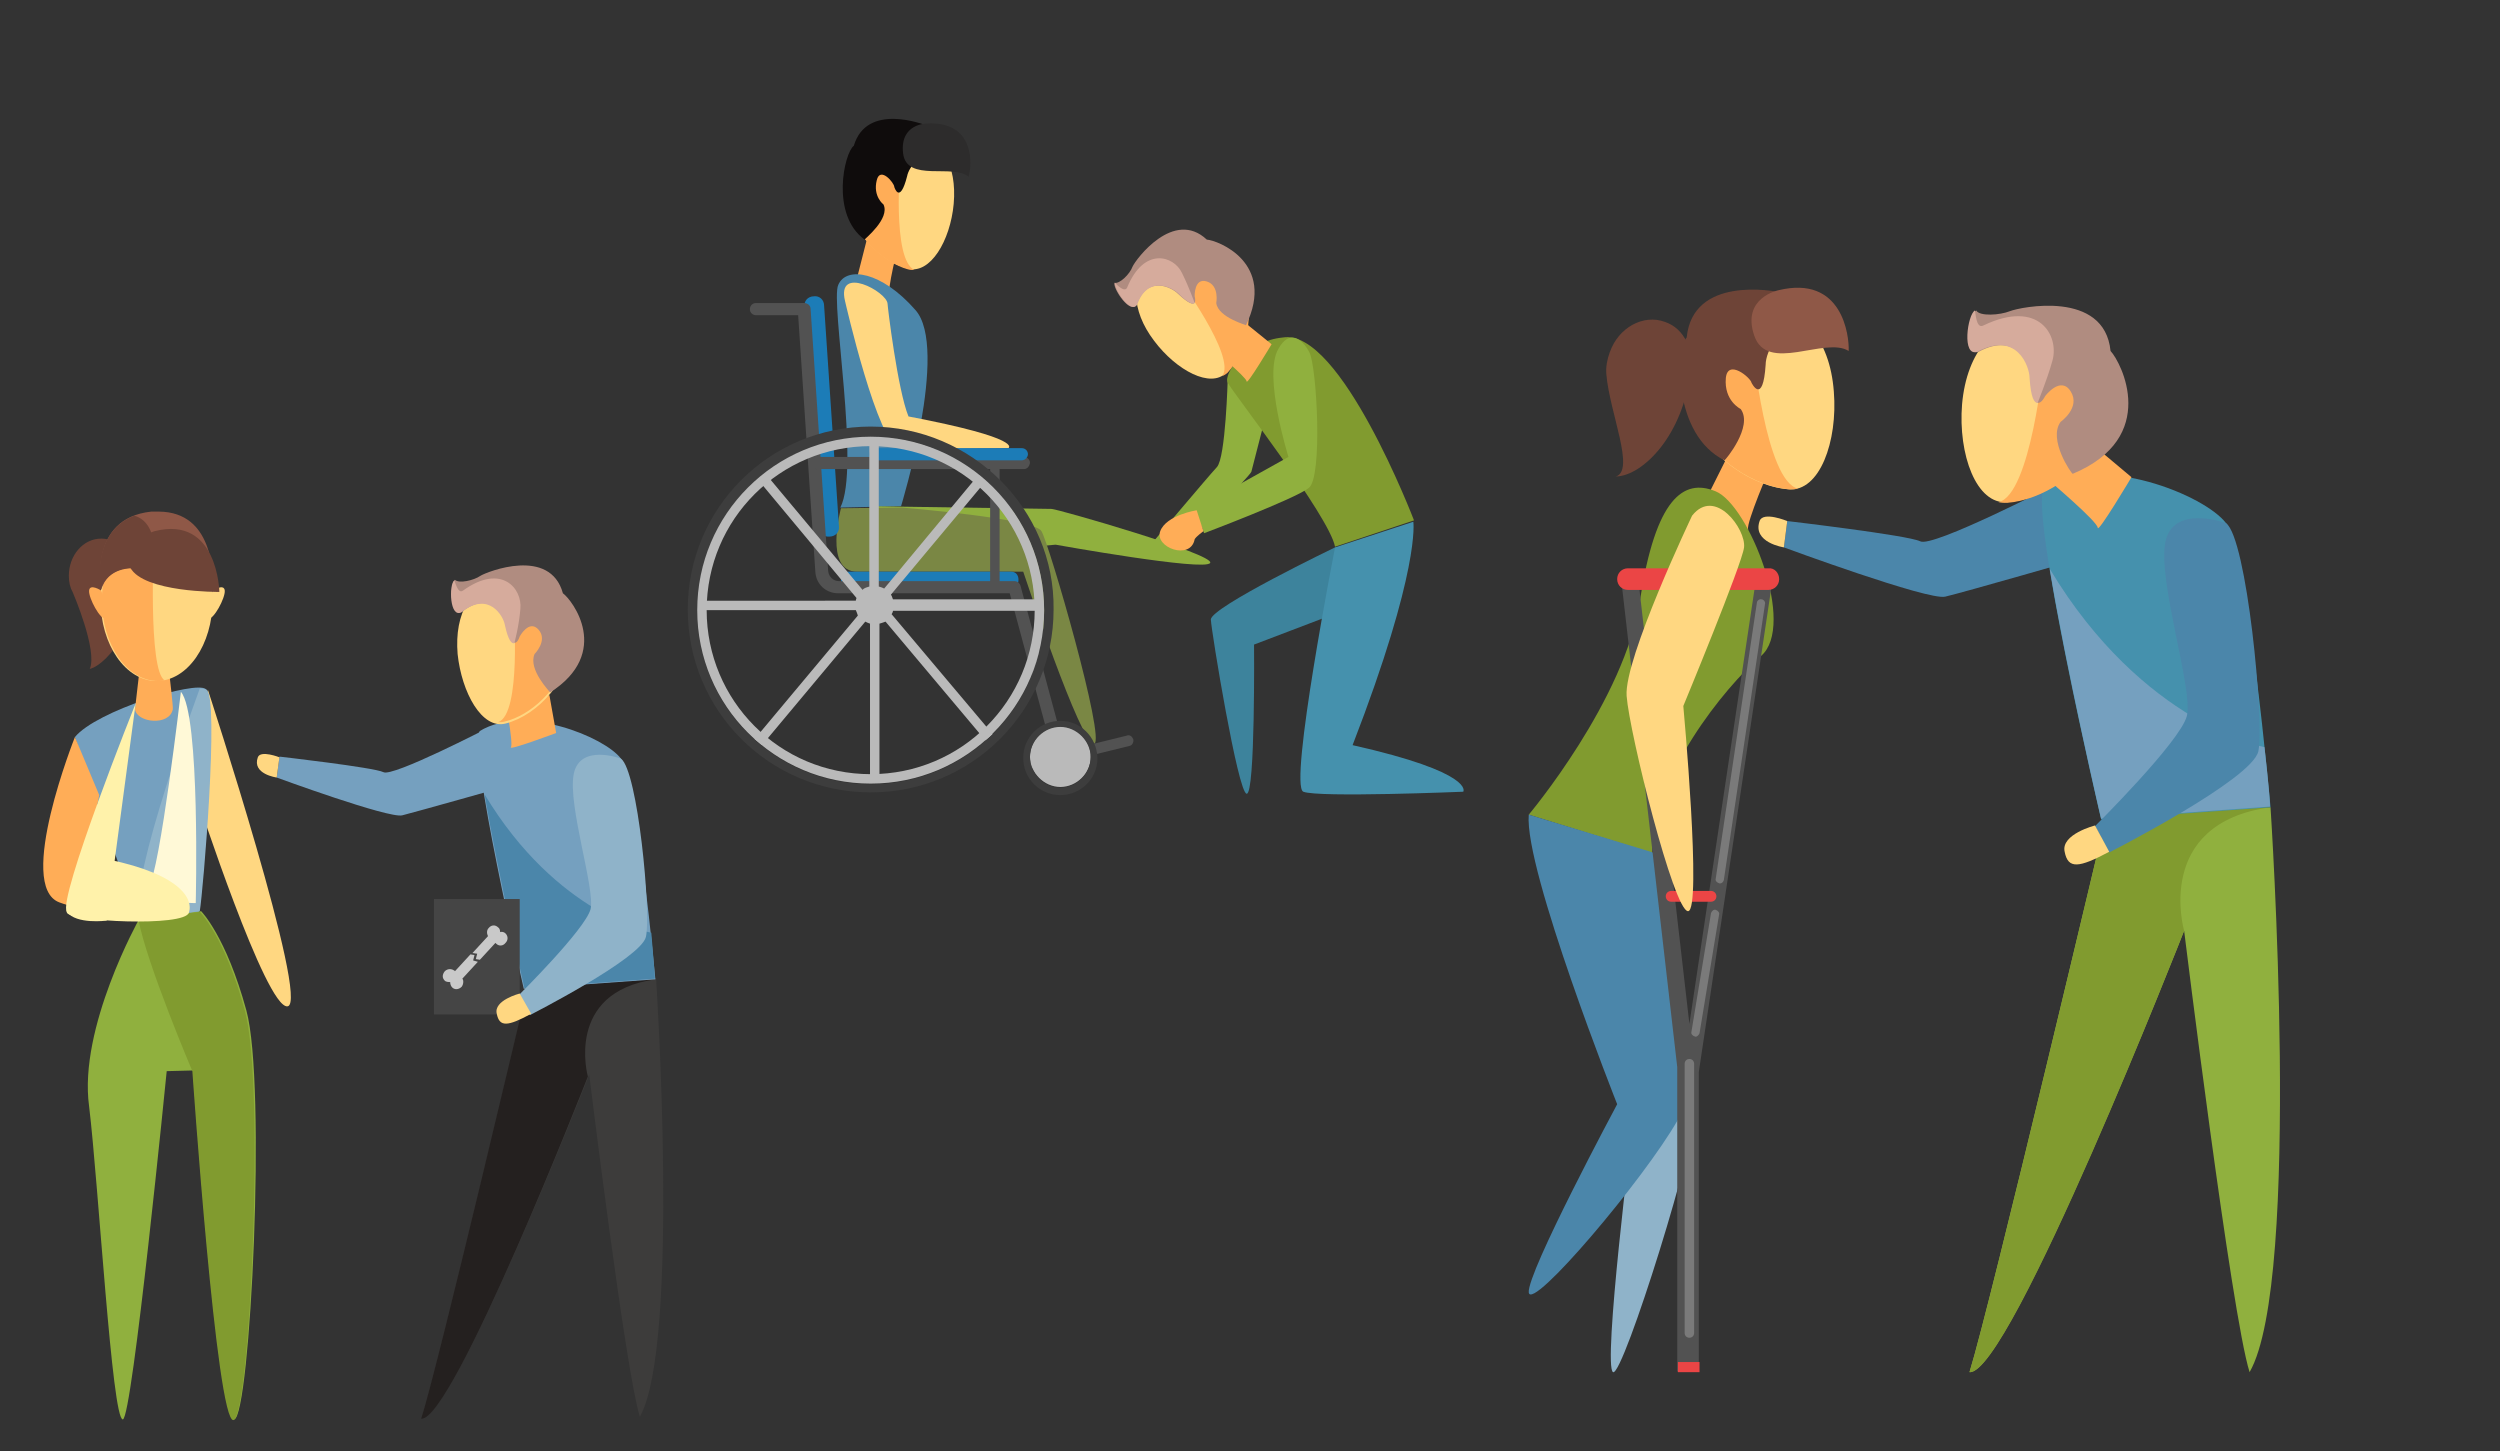 <?xml version="1.0" encoding="utf-8"?>
<svg xmlns="http://www.w3.org/2000/svg" xmlns:xlink="http://www.w3.org/1999/xlink" version="1.1" id="Layer_1" x="0px" y="0px" viewBox="0 0 370.4 215" style="enable-background:new 0 0 370.4 215;">
<rect x="0" y="0" width="370.4" height="215" fill="#333333" stroke="none"/>
<style type="text/css">
	.st0{fill:#FFD781;}
	.st1{fill:#75A0BF;}
	.st2{fill:#90B03E;}
	.st3{fill:#FFAD57;}
	.st4{fill:#6E4437;}
	.st5{fill:#8F5847;}
	.st6{fill:#8FB3C9;}
	.st7{fill:#819B2F;}
	.st8{fill:#FFF9D7;}
	.st9{fill:#FFF2AA;}
	.st10{fill:#3D3C3B;}
	.st11{fill:#24201F;}
	.st12{fill:#4B86AA;}
	.st13{fill:#454545;}
	.st14{fill:#C9C9C9;}
	.st15{fill:#B08C80;}
	.st16{fill:#D6AB9C;}
	.st17{fill:#0F0C0C;}
	.st18{fill:#2D2C2C;}
	.st19{fill:#7A8744;}
	.st20{fill:#525252;}
	.st21{fill:#1C7CB7;}
	.st22{fill:#BABABA;}
	.st23{fill:#3D3D3D;}
	.st24{fill:#3D839C;}
	.st25{fill:#4591AD;}
	.st26{fill:#EB4545;}
	.st27{fill:#7A7A7A;}
</style>
<g>
	<g>
		<path class="st0" d="M30.8,102.2c0,0,15.2,46.5,11.8,46.9c-3.2,0.4-13.4-30.9-13.4-30.9L30.8,102.2z"/>
		<path class="st1" d="M11.1,109.2c0,0,9.5,27.8,9.9,28.4s8.1,0.3,8.5-2.7c0.5-3,2.9-31.5,1-32.8C29,100.8,14.3,105.3,11.1,109.2z"/>
		<path class="st2" d="M20.6,136.2c0,0-9,16.1-7.4,27.7c1.4,11.6,3.4,46.5,5,46.4c1.4-0.1,6.5-51.6,6.5-51.6l3.9-0.1&#xA;			c0,0,3.6,52.2,6.1,51.7c2.4-0.5,4.8-49.7,1.8-60.6c-3-11-6.7-14.7-6.7-14.7L20.6,136.2z"/>
		<path class="st3" d="M20.6,99.9l-0.6,5.2c0.3,2,5.1,2.5,5.6,0c0.1-0.1-0.5-5.2-0.5-5.2H20.6z"/>
		<g>
			<path class="st4" d="M19.8,84.4L19.8,84.4c-0.4-2.6-2.3-4.6-4.8-4.6c-2.7,0-4.8,2.5-4.8,5.5c0,1,0.2,1.8,0.6,2.5l0,0&#xA;				c0,0,3.7,8.6,2.5,11.3C16,98.5,21.5,91.4,19.8,84.4z"/>
			<ellipse class="st0" cx="23.2" cy="88.9" rx="8.3" ry="12"/>
			<path class="st0" d="M31.5,87.5c0,0,1.7-1.1,1.8,0c0.1,1.1-1.7,4.4-2.4,4.1C30.3,91,31.5,87.5,31.5,87.5z"/>
			<path class="st3" d="M22.8,80.4c-1.4-1.7-2.9-2.1-4.1-1.5c-2.2,2.3-3.6,5.9-3.6,10c0,6.6,3.7,12,8.3,12c0.3,0,0.7,0,1-0.1&#xA;				C21.9,99.4,22.8,80.4,22.8,80.4z"/>
			<path class="st5" d="M23.6,75.8L23.6,75.8c-0.2,0-1.2,0-1.2,0c-9.4,1-7.4,11.6-7.4,11.6c1-3.6,4.9-3.3,4.9-3.3l0,0&#xA;				c0.8,0.9,1.9,1.3,3.1,1.3c1.1,0,2.3-0.5,3-1.3l0,0c0,0,4.9-0.6,5.6,3.3C31.6,84.8,31.5,75.9,23.6,75.8z"/>
			<path class="st4" d="M19.9,76.4c-6.6,2.5-5,11.1-5,11.1c1-3.6,4.9-3.3,4.9-3.3l0,0c0.7,0.8,1.7,1.2,2.8,1.3&#xA;				C22.8,85,24.1,77.6,19.9,76.4z"/>
			<path class="st4" d="M22.9,78.7c0,0-5.6,1.7-3.6,5.4c2,3.7,13.2,3.6,13.2,3.6S32.3,76.3,22.9,78.7z"/>
			<path class="st3" d="M15,87.5c0,0-1.7-1.1-1.8,0c-0.1,1.1,1.7,4.4,2.4,4.1C16.3,91,15,87.5,15,87.5z"/>
		</g>
		<g>
			<path class="st3" d="M20.6,136.2L20.6,136.2L20.6,136.2z"/>
			<path class="st6" d="M29.6,135c0.5-3,2.9-31.5,1-32.8c-0.2-0.1-0.6-0.2-1-0.2c0,0.1-10.4,27.7-9.1,34.2l0,0L29.6,135z"/>
			<path class="st7" d="M36.3,149.8c-3-11.1-6.7-14.7-6.7-14.7l-9.1,1.1l0,0c1.2,6.5,8,22.5,8,22.5s3.6,52.2,6.1,51.7&#xA;				C37,209.9,39.3,160.8,36.3,149.8z"/>
		</g>
		<path class="st3" d="M11.1,109.2c0,0-8.8,22.1-2.3,24.5s18.4,2.4,18.4,0s-14.4-6.2-14.4-6.2l1.9-9.7L11.1,109.2z"/>
		<path class="st8" d="M26.8,102.5c0,0-3.1,26.6-4.8,29c-1.6,2.3,7,2.3,7,2.3S29.7,105.8,26.8,102.5z"/>
		<path class="st9" d="M13.7,126.9c0,0-4.1,7-3.8,8.3c0.3,1.3,17.5,2.2,18.1,0C28.7,132.9,26.2,129,13.7,126.9z"/>
		<path class="st9" d="M20.1,104.2c0,0-11.6,29-10.2,30.9s5.9,1.3,5.9,1.3L20.1,104.2z"/>
	</g>
	<g>
		<path class="st1" d="M72.4,107.8c0,0-14.3,7.4-15.6,6.6c-1.4-0.7-15.4-2.3-15.4-2.3l-0.4,3.1c0,0,16.6,6.1,18.6,5.6&#xA;			c2-0.5,15.8-4.4,15.8-4.4L72.4,107.8z"/>
		<path class="st0" d="M41.4,112.2c0,0-2.8-1.1-3.2,0c-0.9,2.5,2.8,3,2.8,3L41.4,112.2z"/>
	</g>
	<path class="st10" d="M78.3,145.8l18.9-0.9c0,0,3.6,54.4-2.4,65c-2.1-6.6-7.5-50.7-7.5-50.7S67.1,210.5,62.5,210&#xA;		C64.9,202.4,78.3,145.8,78.3,145.8z"/>
	<path class="st11" d="M97.1,145.1l-18.9,0.9c0,0-13.3,56.4-15.8,64.2c4.7,0.4,24.7-50.7,24.7-50.7S83.6,147,97.1,145.1z"/>
	<path class="st1" d="M97.1,145.1c0,0-2.7-29.6-5.1-32.7c-2.4-3.2-14.3-8.1-20.9-4.1c-1.9,2,6.5,38.2,6.5,38.2L97.1,145.1z"/>
	<path class="st12" d="M96.5,138.2c0,0-14-2.7-24.7-20.5c1.9,11.3,5.9,28.7,5.9,28.7L97,145C97.1,145.1,96.8,142.1,96.5,138.2z"/>
	<g>
		<rect x="64.3" y="133.2" class="st13" width="12.7" height="17.1"/>
		<g>
			<path class="st14" d="M70.1,142.3l0.2-0.8l-0.6-0.1l-2.3,2.5c0-0.1-0.1-0.1-0.1-0.1c-0.4-0.3-1-0.3-1.4,0.1c-0.4,0.5-0.4,1,0,1.4&#xA;				c0.2,0.2,0.6,0.2,0.8,0.2c0,0.3,0.1,0.6,0.3,0.8c0.4,0.4,1,0.3,1.4-0.1c0.3-0.4,0.3-1,0.1-1.2l2.3-2.5L70.1,142.3z"/>
			<path class="st14" d="M74.1,138.1c0.3-0.1,0.6,0,0.8,0.2c0.4,0.4,0.4,1,0,1.4c-0.4,0.5-1,0.5-1.4,0.1c-0.1-0.1-0.1-0.1-0.1-0.1&#xA;				l-2.3,2.5l-0.6-0.1l0.2-0.8l-0.7-0.1l2.3-2.5c-0.2-0.4-0.2-0.9,0.1-1.2c0.4-0.5,1-0.5,1.4-0.1C74,137.5,74.1,137.8,74.1,138.1z"/>
		</g>
	</g>
	<path class="st6" d="M92,112.4c0,0-6.1-2.3-7,2.3c-0.9,4.6,3.2,17,2.5,20c-0.8,3-10.6,12.7-10.6,12.7l1.6,3c0,0,16.5-8.4,17.2-11.6&#xA;		C96.5,135.3,94.5,114.2,92,112.4z"/>
	<path class="st0" d="M77,147.2c0,0-3.9,1-3.4,3c0.4,2,1.6,1.9,5.1,0L77,147.2z"/>
	<path class="st3" d="M74.7,102.9c0,0,1.4,7.2,1,7.8c-0.5,0.6,6.7-2.1,6.7-2.1l-1-5.6L74.7,102.9z"/>
	<path class="st0" d="M67.8,96.9c0.6,5.7,3.6,11.2,7.1,10.3c4.8-1.2,10-6.8,9.5-12.5c-0.6-6.2-5.1-10.2-9.8-9.1&#xA;		C69.8,86.6,67.3,90.8,67.8,96.9z"/>
	<path class="st3" d="M76.1,90.3c1-1.8,8.1,0.4,7.9,7.4c-1.2,4.4-5.4,8.3-9.2,9.2c-0.3,0.1-0.7,0.1-1,0.1&#xA;		C77.3,105.8,76.1,90.3,76.1,90.3z"/>
	<path class="st15" d="M79.2,96.9c0,0,2-2,0.6-3.6c-1.4-1.6-2.8,1-2.8,1s-0.9,3-2-1.8c-0.2-1.3-2.4-5.1-6.5-1.9&#xA;		c-1.8,1-1.9-4.1-1.1-4.7c0.6,0.6,2.8,0.1,3.8-0.6c1-0.6,10.3-4.3,12.2,2.6c1.4,1,7.3,8.8-1.9,14.7C81.5,102.5,78.2,99.2,79.2,96.9z"/>
	<path class="st16" d="M68.6,87.5c5.7-4.1,8.8-0.3,8.5,2.7c-0.2,2.6-0.9,5.1-0.9,5.1c-0.4,0.1-0.9-0.4-1.4-2.7&#xA;		c-0.2-1.3-2.4-5.1-6.4-1.9c-1.8,1-1.9-4.1-1.1-4.7C67.4,86,67.8,88.1,68.6,87.5z"/>
</g>
<path class="st2" d="M181.9,56.1c0,0-0.3,11.7-1.6,13.1c-1.3,1.4-9.8,11.5-9.8,11.5l3.4,1.5c0,0,11.4-11.8,11.5-12.3&#xA;	c0.1-0.4,2.6-10.1,2.6-10.1L181.9,56.1z"/>
<path class="st3" d="M133.2,35.9c0,0-1.9,7.4-1.4,8c0.3,0.5-4.8-2.8-4.8-2.8l1.4-5.5L133.2,35.9z"/>
<path class="st0" d="M141.3,30.2c-0.5,5.5-3.5,10.5-6.8,9.6c-4.5-1.2-9.4-6.6-8.9-11.9c0.5-5.9,4.9-9.6,9.4-8.5&#xA;	C139.5,20.5,141.8,24.4,141.3,30.2z"/>
<path class="st3" d="M133.4,24c-0.9-1.8-7.7,0.2-7.5,7c1.1,4.3,5,7.9,8.6,8.9c0.3,0.1,0.7,0.1,1,0.1C132.1,38.5,133.4,24,133.4,24z"/>
<path class="st17" d="M130.9,30.3c0,0-1.6-1.2-1-3.6c0.5-2.1,2.6,0.4,2.6,1c0,0,0.8,2.7,1.9-1.6c0.2-1.2,2.3-4.8,6.1-1.8&#xA;	c1.6,1,0.3-4.2-2.7-5.5c-1.1-0.5-9.4-3.6-11.3,2.8c-1.4,1-3.5,10.2,1.6,13.9C128.1,35.4,131.9,32.4,130.9,30.3z"/>
<path class="st18" d="M137.3,18.3c0,0-4,0-3.5,4.4c0.5,4.4,7.5,1.5,9.7,3.5C144,24.6,144.6,17.9,137.3,18.3z"/>
<path class="st12" d="M133.5,75c0,0,7.2-23.5,2.1-29.1c-5-5.7-10.2-6.5-11.4-3.7c-1.2,2.5,3.3,27.2,0.3,33L133.5,75z"/>
<path class="st2" d="M129.1,75c0,0,25.9,0.4,26.7,0.4c0.8,0,24.2,6.7,23.5,8c-0.7,1.3-22.9-2.7-22.9-2.7l-16.2,1.4L129.1,75z"/>
<path class="st19" d="M124.6,75.3c0,0-2.6,9.4,2.4,9.4c5,0,24.6,0,24.6,0s8.6,25.9,10.5,25.5c1.8-0.4-6.7-29.8-7.8-31.5&#xA;	c-1-1.9-20.7-3.5-20.7-3.5L124.6,75.3z"/>
<path class="st0" d="M125.2,44.6c0,0,4.9,21.5,8.1,21.8c3.2,0.2,16.1,0,16.1,0s2.5-1.4-14.8-4.7c-1.6-3.9-3.1-16.3-3.1-16.7&#xA;	C131.4,43.2,123.9,39.2,125.2,44.6z"/>
<path class="st20" d="M167.9,109.5c0.1,0.4-0.1,0.9-0.5,1l-13.8,3.4c-0.4,0.1-0.9-0.1-1-0.5l0,0c-0.1-0.4,0.1-0.9,0.5-1l13.8-3.4&#xA;	C167.4,108.8,167.7,109.1,167.9,109.5L167.9,109.5z"/>
<path class="st21" d="M150.9,85.9c0,0.7-0.4,1.2-1.1,1.2h-24.1c-0.5,0-1.1-0.5-1.1-1.2l0,0c0-0.7,0.4-1.2,1.1-1.2h24.1&#xA;	C150.5,84.7,150.9,85.2,150.9,85.9L150.9,85.9z"/>
<path class="st21" d="M124.3,78c0.1,0.8-0.5,1.5-1.4,1.5l0,0c-0.8,0.1-1.5-0.5-1.5-1.4l-2.2-32.7c-0.1-0.8,0.5-1.5,1.4-1.5l0,0&#xA;	c0.8-0.1,1.5,0.5,1.5,1.4L124.3,78z"/>
<path class="st20" d="M157.1,113.1c-0.4,0-0.8-0.2-0.9-0.7l-6.6-24.5h-25.4c-1.9,0-3.3-1.4-3.4-3.2l-2.6-38.8c0-0.5,0.3-1,0.9-1&#xA;	c0.5,0,1,0.3,1,0.9l2.6,38.8c0.1,0.9,0.8,1.5,1.6,1.5h26c0.4,0,0.8,0.3,0.9,0.7L158,112c0.1,0.4-0.1,1-0.7,1.1&#xA;	C157.2,113,157.1,113.1,157.1,113.1z"/>
<g>
	<path class="st22" d="M161.6,112.1c0,2.5-2.1,4.5-4.5,4.5c-2.4,0-4.5-2.1-4.5-4.5c0-2.5,2.1-4.5,4.5-4.5&#xA;		C159.5,107.6,161.6,109.6,161.6,112.1z"/>
	<path class="st23" d="M157.1,106.8c-3,0-5.5,2.4-5.5,5.5c0,3,2.4,5.5,5.5,5.5c3,0,5.5-2.4,5.5-5.5&#xA;		C162.5,109.2,160.1,106.8,157.1,106.8z M157.1,116.7c-2.5,0-4.5-2.1-4.5-4.5c0-2.5,2.1-4.5,4.5-4.5c2.4,0,4.5,2.1,4.5,4.5&#xA;		C161.6,114.6,159.6,116.7,157.1,116.7z"/>
</g>
<path class="st20" d="M151.7,69.5h-30.7c-0.5,0-0.9-0.4-0.9-0.9c0-0.5,0.4-0.9,0.9-0.9h30.7c0.5,0,0.9,0.4,0.9,0.9&#xA;	C152.5,69.1,152.2,69.5,151.7,69.5z"/>
<path class="st21" d="M152.3,67.3c0,0.4-0.4,0.9-0.9,0.9h-21.7c-0.4,0-0.9-0.4-0.9-0.9l0,0c0-0.4,0.4-0.9,0.9-0.9h21.7&#xA;	C151.9,66.4,152.3,66.8,152.3,67.3L152.3,67.3z"/>
<rect x="146.7" y="68.6" class="st20" width="1.4" height="18.7"/>
<g>
	<path class="st22" d="M154.4,90.2v-1.4h-22.1c-0.1-0.2-0.1-0.4-0.3-0.7l14.2-17l-1.1-0.9L131,87.2c-0.2-0.1-0.4-0.2-0.8-0.3V64.8&#xA;		h-1.4v22.1c-0.3,0.1-0.8,0.2-1,0.5l-14.2-17l-1.1,0.9l14.4,17.3c0,0.1-0.1,0.2-0.1,0.4H104v1.4h22.8c0.1,0.2,0.2,0.5,0.3,0.8&#xA;		l-15.3,18.3l1.1,0.9l15.3-18.3c0.2,0.1,0.4,0.2,0.7,0.3v23h1.4v-23c0.3-0.1,0.7-0.2,0.9-0.3l14.8,17.6l1.1-0.9L132.1,91&#xA;		c0.1-0.2,0.2-0.3,0.2-0.5h22.1V90.2z"/>
	<path class="st23" d="M129,63.2c-15,0-27.1,12.1-27.1,27.1s12.1,27.1,27.1,27.1c15,0,27.1-12.1,27.1-27.1&#xA;		C156.3,75.5,144,63.2,129,63.2z M129,116.2c-14.2,0-25.7-11.5-25.7-25.7s11.5-25.7,25.7-25.7s25.7,11.5,25.7,25.7&#xA;		S143.2,116.2,129,116.2z"/>
	<path class="st22" d="M129,64.7c-14.2,0-25.7,11.5-25.7,25.7s11.5,25.7,25.7,25.7s25.7-11.5,25.7-25.7&#xA;		C154.7,76.2,143.2,64.7,129,64.7z M129,114.7c-13.5,0-24.3-10.9-24.3-24.3c0-13.5,10.9-24.3,24.3-24.3c13.5,0,24.3,10.9,24.3,24.3&#xA;		S142.5,114.7,129,114.7z"/>
</g>
<path class="st20" d="M119.9,45.8c0,0.4-0.3,0.9-0.9,0.9h-7c-0.4,0-0.9-0.3-0.9-0.9l0,0c0-0.4,0.3-0.9,0.9-0.9h7&#xA;	C119.6,45,119.9,45.3,119.9,45.8L119.9,45.8z"/>
<path class="st24" d="M197.8,81.1c0,0-18.5,8.9-18.4,10.7c0.1,1.9,4,25.6,5.3,25.8c1.3,0.2,1.1-22.1,1.1-22.1l14.7-5.6L197.8,81.1z"/>
<path class="st25" d="M197.8,81.1c0,0-6.9,35.3-4.7,36.2c2.2,0.9,23.7,0,23.7,0s1.8-2.8-16.4-6.9c10.1-26.1,9-33.1,9-33.1&#xA;	L197.8,81.1z"/>
<path class="st7" d="M209.5,77.1c0,0-10.9-28.5-19.4-27.1c-5.4,0.5-8.9,5.3-8.2,6.7c0.7,1.4,15,19.7,15.9,24.3L209.5,77.1z"/>
<path class="st2" d="M177.1,75.4l1.3,3.6c0,0,13.5-5.1,15.5-6.7c2.1-1.5,1.2-18,0.1-20.1c-1.1-2.1-3-3.4-4.6-0.5&#xA;	c-2.3,3.9,1.5,16,1.5,16L177.1,75.4z"/>
<path class="st3" d="M177.3,75.6c0,0-4.5,0.7-5.4,3.1c-0.9,2.4,4.5,4.4,5.1,1.2c0.2-0.4,1.3-1.2,1.3-1.2L177.3,75.6z"/>
<path class="st3" d="M179.3,51.4c0,0,5.4,4.5,5.4,5.1c0,0.7,3.7-5.5,3.7-5.5l-4.2-3.4L179.3,51.4z"/>
<path class="st0" d="M171,50.5c3.3,4.4,8.4,7.1,10.7,4.7c3.2-3.4,4.7-10.5,1.4-14.9c-3.5-4.7-9.2-5.7-12.5-2.4&#xA;	C167.5,41.2,167.5,45.9,171,50.5z"/>
<path class="st3" d="M174.5,41.1c-0.1-2,6.7-3.7,10.1,2.1c1.2,4.2-0.2,9.3-2.7,12c-0.2,0.2-0.5,0.4-0.8,0.5&#xA;	C183.2,52.8,174.5,41.1,174.5,41.1z"/>
<path class="st15" d="M180.2,44.9c0,0,0.5-2.6-1.4-3.2s-1.8,2.2-1.8,2.2s0.8,2.7-2.5-0.4c-0.9-0.9-4.5-2.8-6.1,1.6&#xA;	c-0.9,1.6-3.5-2.3-3.3-3.2c0.8,0.2,2.3-1.3,2.7-2.4c0.5-1.1,6.1-8.6,11-4c1.6,0.1,10.3,3.4,5.8,12.7&#xA;	C184.9,48.2,180.5,47.1,180.2,44.9z"/>
<path class="st16" d="M167,42.6c2.5-6.1,6.9-4.7,8.1-2.2c1.1,2.2,1.9,4.5,1.9,4.5c-0.2,0.2-0.9,0.1-2.4-1.4&#xA;	c-0.9-0.9-4.5-2.8-6.1,1.6c-0.9,1.6-3.5-2.3-3.3-3.2C165.2,41.9,166.6,43.5,167,42.6z"/>
<g>
	<path class="st3" d="M262.3,69.1c0,0-3.6,8.4-3.3,9.3c0.3,0.9-6.4-4.1-6.4-4.1l3.4-6.8L262.3,69.1z"/>
	<g>
		<path class="st0" d="M271.7,58c0.6,7.4-2.1,14.9-6.7,14.5c-6.3-0.5-14.2-6.4-14.9-13.8c-0.7-8,4.2-14.1,10.4-13.7&#xA;			C266.9,45.4,271.1,50.1,271.7,58z"/>
		<path class="st3" d="M259.7,51.5c-1.6-2.1-10.2,2.3-8.4,11.3c2.5,5.4,8.7,9.3,13.8,9.7c0.5,0,0.9,0,1.3-0.1&#xA;			C261.6,71.3,259.7,51.5,259.7,51.5z"/>
		<path class="st4" d="M257.9,60.6c0,0-2.5-1.2-2.2-4.6c0.3-2.9,3.7,0,3.8,0.7c0,0,1.7,3.5,2.1-2.7c0-1.7,1.9-7,7.7-3.9&#xA;			c2.4,0.9-0.7-5.6-5.1-6.7c-1.6-0.4-13.4-2.5-14.3,6.6c-1.6,1.7-2.1,14.4,5.6,18.2C255.6,68.2,259.8,63.2,257.9,60.6z"/>
		<path class="st5" d="M263.5,43c0,0-5.5,1.1-3.6,6.7c1.9,5.7,10.5,0.1,14,2.3C274,49.8,273,40.7,263.5,43z"/>
		<path class="st4" d="M250.4,55.2C250.4,55.2,250.4,55.2,250.4,55.2c0.6-3.3-0.8-6.5-3.7-7.5c-3.2-1.2-6.9,0.8-8.2,4.5&#xA;			c-0.4,1.1-0.6,2.2-0.5,3.3l0,0c0.5,5.7,4.3,14.2,1.4,15.1C243.5,70.5,249.4,64.3,250.4,55.2z"/>
	</g>
</g>
<path class="st7" d="M226.5,120.7c0,0,14.3-17,16.5-31.9c2.3-14.9,6.4-18,11.2-16c4.9,2,12,19.9,6.7,24.4&#xA;	c-5.3,4.5-16.3,18.1-16.1,29.2L226.5,120.7z"/>
<path class="st6" d="M241.9,166.6c0,0-4.5,36.1-2.9,36.7c1.5,0.6,12.8-35.5,12-38.9c-0.8-3.4-2.4-10.9-2.4-10.9L241.9,166.6z"/>
<path class="st12" d="M226.5,120.7l18.4,5.6c0,0,9.3,35.1,3.7,39.6c-5,8.8-21.7,28.5-22.1,25.6c-0.3-2.9,13.1-27.9,13.1-27.9&#xA;	S225.8,128.8,226.5,120.7z"/>
<g>
	<path class="st20" d="M262.6,86c0.1-0.7-0.4-1.3-1-1.4c-0.7-0.1-1.3,0.4-1.4,1l-9.9,66.1l-7.6-66.1c-0.1-0.7-0.7-1.2-1.4-1.1&#xA;		c-0.7,0.1-1.2,0.7-1.1,1.4l8.3,72.2h0v45.1h3.2v-44.4L262.6,86z"/>
	<path class="st26" d="M263.6,85.8c0,0.9-0.7,1.6-1.6,1.6h-20.8c-0.9,0-1.6-0.7-1.6-1.6l0,0c0-0.9,0.7-1.6,1.6-1.6H262&#xA;		C262.9,84.1,263.6,84.9,263.6,85.8L263.6,85.8z"/>
	<path class="st26" d="M254.3,132.8c0,0.5-0.4,0.8-0.8,0.8h-5.9c-0.5,0-0.8-0.4-0.8-0.8l0,0c0-0.5,0.4-0.8,0.8-0.8h5.9&#xA;		C253.9,132,254.3,132.3,254.3,132.8L254.3,132.8z"/>
	<rect x="248.6" y="201.8" class="st26" width="3.2" height="1.5"/>
	<path class="st27" d="M251,197.5c0,0.4-0.3,0.7-0.7,0.7l0,0c-0.4,0-0.7-0.3-0.7-0.7v-39.9c0-0.4,0.3-0.7,0.7-0.7l0,0&#xA;		c0.4,0,0.7,0.3,0.7,0.7V197.5z"/>
	<path class="st27" d="M254.8,130.9C254.8,130.9,254.7,130.9,254.8,130.9c-0.4-0.1-0.7-0.4-0.6-0.7l6.1-40.9c0-0.3,0.4-0.6,0.7-0.5&#xA;		c0.3,0,0.6,0.4,0.5,0.7l-6.1,40.9C255.3,130.7,255.1,130.9,254.8,130.9z"/>
	<path class="st27" d="M251.2,153.6C251.1,153.6,251.1,153.6,251.2,153.6c-0.4-0.1-0.7-0.4-0.6-0.7l2.9-17.6&#xA;		c0.1-0.3,0.4-0.6,0.7-0.5c0.3,0.1,0.6,0.4,0.5,0.7l-2.9,17.6C251.7,153.3,251.5,153.6,251.2,153.6z"/>
</g>
<path class="st0" d="M250.7,76.4c0,0-10.1,21.2-9.7,26.7c0.4,5.5,7,31.9,9.1,31.9s-0.7-30.4-0.7-30.4s8.7-21,9-23.5&#xA;	C258.7,78.4,254.1,72.1,250.7,76.4z"/>
<path class="st12" d="M304.7,71.7c0,0-18.4,9.5-20.2,8.5c-1.8-0.9-19.7-3-19.7-3l-0.5,3.9c0,0,21.4,7.9,23.9,7.3&#xA;	c2.6-0.6,20.3-5.7,20.3-5.7L304.7,71.7z"/>
<path class="st2" d="M312.1,120.7l24.3-1.1c0,0,4.7,70.1-3.1,83.7c-2.7-8.5-9.7-65.4-9.7-65.4s-25.9,65.9-31.8,65.4&#xA;	C294.9,193.3,312.1,120.7,312.1,120.7z"/>
<path class="st7" d="M336.4,119.6l-24.3,1.1c0,0-17.2,72.7-20.3,82.6c6,0.5,31.8-65.4,31.8-65.4S319,122,336.4,119.6z"/>
<path class="st25" d="M336.4,119.6c0,0-3.4-38-6.6-42.1c-3.1-4.1-18.4-10.4-26.9-5.3c-2.5,2.6,8.4,49.2,8.4,49.2L336.4,119.6z"/>
<path class="st1" d="M335.5,110.7c0,0-18-3.4-31.8-26.4c2.4,14.6,7.6,37,7.6,37l25-1.8C336.4,119.5,336.1,115.9,335.5,110.7z"/>
<path class="st12" d="M329.8,77.5c0,0-7.9-2.9-9,2.9c-1.1,5.8,4.2,21.9,3.2,25.7c-1,3.8-13.6,16.3-13.6,16.3l2.1,3.9&#xA;	c0,0,21.2-10.8,22.1-15C335.5,107,332.9,79.7,329.8,77.5z"/>
<path class="st0" d="M310.4,122.3c0,0-5.1,1.3-4.5,3.9c0.5,2.6,2.1,2.4,6.6,0L310.4,122.3z"/>
<path class="st0" d="M264.8,77.2c0,0-3.6-1.5-4.1,0c-1.1,3.2,3.6,3.9,3.6,3.9L264.8,77.2z"/>
<path class="st3" d="M303.6,71.2c0,0,7.2,6.1,7.2,7c0,0.9,5-7.5,5-7.5l-5.6-4.7L303.6,71.2z"/>
<path class="st0" d="M290.7,59.9c-0.6,7.4,2.1,14.9,6.7,14.5c6.3-0.5,14.2-6.4,14.9-13.8c0.7-8-4.2-14.1-10.4-13.7&#xA;	C295.6,47.3,291.4,52,290.7,59.9z"/>
<path class="st3" d="M302.8,53.5c1.6-2.1,10.2,2.3,8.4,11.3c-2.5,5.4-8.7,9.3-13.8,9.7c-0.5,0-0.9,0-1.3-0.1&#xA;	C300.9,73.3,302.8,53.5,302.8,53.5z"/>
<path class="st15" d="M305.3,62.5c0,0,3-2.1,1.5-4.5c-1.5-2.4-3.8,0.7-3.8,0.7s-1.7,3.5-2.1-2.7c0-1.7-1.9-7-7.7-3.9&#xA;	c-2.4,0.9-1.5-5.5-0.4-6.1c0.5,0.9,3.5,0.7,5,0.1c1.5-0.6,14-3.2,14.9,5.9c1.6,1.7,7.3,12.8-5.6,18.2&#xA;	C306.9,70.2,303.4,65.1,305.3,62.5z"/>
<path class="st16" d="M293.9,48.2c8.2-3.9,11.2,1.5,10.2,5.2c-0.9,3.2-2.2,6.2-2.2,6.3c-0.5,0-1-0.7-1.2-3.7c0-1.7-1.9-7-7.7-3.9&#xA;	c-2.4,0.9-1.5-5.5-0.4-6.1C292.7,46,292.7,48.9,293.9,48.2z"/>
</svg>